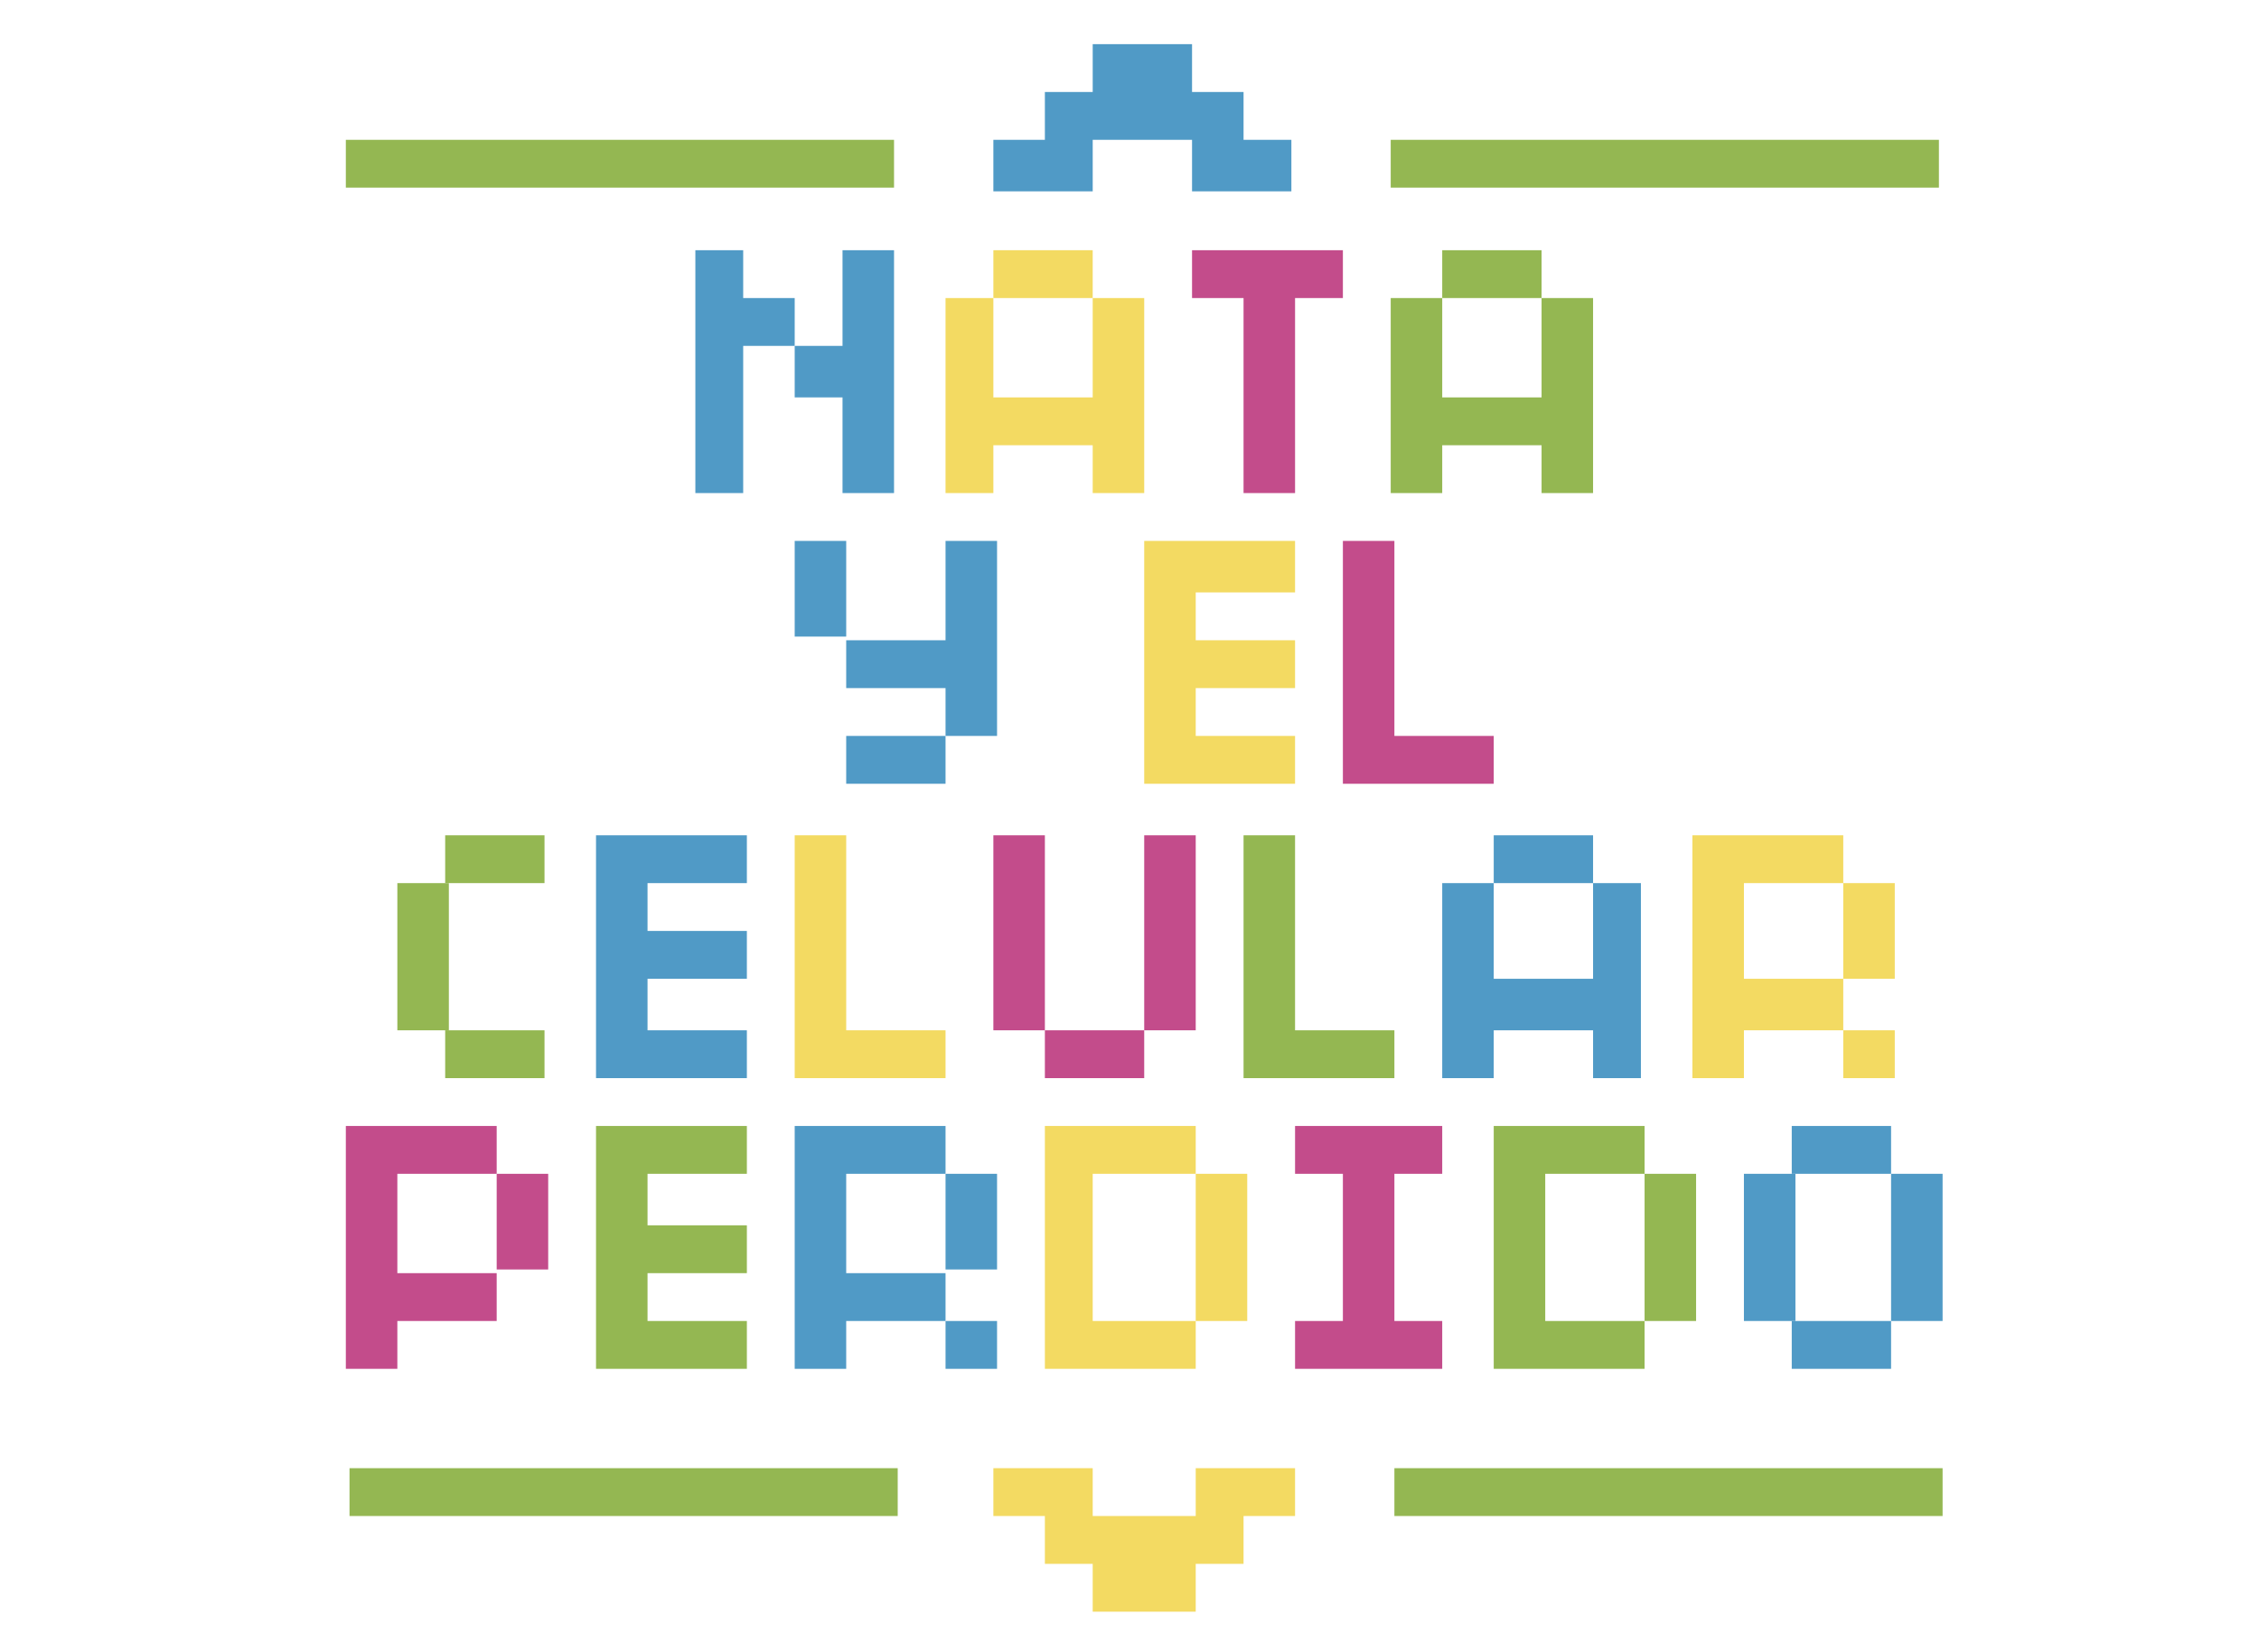 <?xml version="1.0" encoding="utf-8"?>
<!-- Generator: Adobe Illustrator 22.0.1, SVG Export Plug-In . SVG Version: 6.00 Build 0)  -->
<svg version="1.1" id="Capa_1" xmlns="http://www.w3.org/2000/svg" xmlns:xlink="http://www.w3.org/1999/xlink" x="0px" y="0px"
	 viewBox="0 0 61.4 44.9" style="enable-background:new 0 0 61.4 44.9;" xml:space="preserve">
<style type="text/css">
	.st0{fill:#509AC6;}
	.st1{fill:#C34C8B;}
	.st2{fill:#94B752;}
	.st3{fill:#F3DA62;}
</style>
<g>
	<rect x="23" y="20" class="st0" width="2.7" height="1.3"/>
	<rect x="21.6" y="14.7" class="st0" width="1.4" height="2.6"/>
	<polygon class="st1" points="35.2,30.6 39.2,30.6 39.2,31.9 37.9,31.9 37.9,35.9 39.2,35.9 39.2,37.2 35.2,37.2 35.2,35.9 
		36.5,35.9 36.5,31.9 35.2,31.9 	"/>
	<polygon class="st0" points="18.9,6.8 20.2,6.8 20.2,8.1 21.6,8.1 21.6,9.4 20.2,9.4 20.2,13.4 18.9,13.4 	"/>
	<polygon class="st0" points="22.9,6.8 24.3,6.8 24.3,13.4 22.9,13.4 22.9,10.8 21.6,10.8 21.6,9.4 22.9,9.4 	"/>
	<rect x="40.6" y="22.7" class="st0" width="2.7" height="1.3"/>
	<rect x="10.8" y="24" class="st2" width="1.4" height="4"/>
	<rect x="12.1" y="22.7" class="st2" width="2.7" height="1.3"/>
	<rect x="12.1" y="28" class="st2" width="2.7" height="1.3"/>
	<rect x="27" y="22.7" class="st1" width="1.4" height="5.3"/>
	<rect x="31.1" y="22.7" class="st1" width="1.4" height="5.3"/>
	<rect x="28.4" y="28" class="st1" width="2.7" height="1.3"/>
	<polygon class="st0" points="20.3,22.7 20.3,24 17.6,24 17.6,25.3 20.3,25.3 20.3,26.6 17.6,26.6 17.6,28 20.3,28 20.3,29.3 
		16.2,29.3 16.2,22.7 	"/>
	<polygon class="st2" points="20.3,30.6 20.3,31.9 17.6,31.9 17.6,33.3 20.3,33.3 20.3,34.6 17.6,34.6 17.6,35.9 20.3,35.9 
		20.3,37.2 16.2,37.2 16.2,30.6 	"/>
	<rect x="50.1" y="28" class="st3" width="1.4" height="1.3"/>
	<rect x="50.1" y="24" class="st3" width="1.4" height="2.6"/>
	<polygon class="st3" points="50.1,22.7 50.1,24 47.4,24 47.4,26.6 50.1,26.6 50.1,28 47.4,28 47.4,29.3 46,29.3 46,22.7 	"/>
	<rect x="13.5" y="31.9" class="st1" width="1.4" height="2.6"/>
	<polygon class="st1" points="13.5,30.6 13.5,31.9 10.8,31.9 10.8,34.6 13.5,34.6 13.5,35.9 10.8,35.9 10.8,37.2 9.4,37.2 9.4,30.6 
			"/>
	<rect x="25.7" y="35.9" class="st0" width="1.4" height="1.3"/>
	<rect x="25.7" y="31.9" class="st0" width="1.4" height="2.6"/>
	<polygon class="st0" points="25.7,30.6 25.7,31.9 23,31.9 23,34.6 25.7,34.6 25.7,35.9 23,35.9 23,37.2 21.6,37.2 21.6,30.6 	"/>
	<polygon class="st3" points="21.6,22.7 23,22.7 23,28 25.7,28 25.7,29.3 21.6,29.3 	"/>
	<polygon class="st2" points="33.8,22.7 35.2,22.7 35.2,28 37.9,28 37.9,29.3 33.8,29.3 	"/>
	<polygon class="st0" points="39.2,24 40.6,24 40.6,26.6 43.3,26.6 43.3,24 44.6,24 44.6,29.3 43.3,29.3 43.3,28 40.6,28 40.6,29.3 
		39.2,29.3 	"/>
	<rect x="27" y="6.8" class="st3" width="2.7" height="1.3"/>
	<polygon class="st3" points="25.7,8.1 27,8.1 27,10.8 29.7,10.8 29.7,8.1 31.1,8.1 31.1,13.4 29.7,13.4 29.7,12.1 27,12.1 27,13.4 
		25.7,13.4 	"/>
	<polygon class="st2" points="37.8,8.1 39.2,8.1 39.2,10.8 41.9,10.8 41.9,8.1 43.3,8.1 43.3,13.4 41.9,13.4 41.9,12.1 39.2,12.1 
		39.2,13.4 37.8,13.4 	"/>
	<rect x="39.2" y="6.8" class="st2" width="2.7" height="1.3"/>
	<polygon class="st1" points="32.4,6.8 36.5,6.8 36.5,8.1 35.2,8.1 35.2,13.4 33.8,13.4 33.8,8.1 32.4,8.1 	"/>
	<polygon class="st3" points="35.2,14.7 35.2,16.1 32.5,16.1 32.5,17.4 35.2,17.4 35.2,18.7 32.5,18.7 32.5,20 35.2,20 35.2,21.3 
		31.1,21.3 31.1,14.7 	"/>
	<polygon class="st1" points="36.5,14.7 37.9,14.7 37.9,20 40.6,20 40.6,21.3 36.5,21.3 	"/>
	<rect x="32.5" y="31.9" class="st3" width="1.4" height="4"/>
	<polygon class="st3" points="32.5,30.6 32.5,31.9 29.7,31.9 29.7,35.9 32.5,35.9 32.5,37.2 28.4,37.2 28.4,30.6 	"/>
	<rect x="44.7" y="31.9" class="st2" width="1.4" height="4"/>
	<polygon class="st2" points="44.7,30.6 44.7,31.9 42,31.9 42,35.9 44.7,35.9 44.7,37.2 40.6,37.2 40.6,30.6 	"/>
	<rect x="47.4" y="31.9" class="st0" width="1.4" height="4"/>
	<rect x="51.4" y="31.9" class="st0" width="1.4" height="4"/>
	<rect x="48.7" y="30.6" class="st0" width="2.7" height="1.3"/>
	<rect x="48.7" y="35.9" class="st0" width="2.7" height="1.3"/>
	<polygon class="st0" points="23,17.4 25.7,17.4 25.7,14.7 27.1,14.7 27.1,20 25.7,20 25.7,18.7 23,18.7 	"/>
	<rect x="9.4" y="3.8" class="st2" width="14.9" height="1.3"/>
	<rect x="37.8" y="3.8" class="st2" width="14.9" height="1.3"/>
	<polygon class="st0" points="27,3.8 28.4,3.8 28.4,2.5 29.7,2.5 29.7,1.2 32.4,1.2 32.4,2.5 33.8,2.5 33.8,3.8 35.1,3.8 35.1,5.2 
		32.4,5.2 32.4,3.8 29.7,3.8 29.7,5.2 27,5.2 	"/>
	<rect x="9.5" y="39.9" class="st2" width="14.9" height="1.3"/>
	<rect x="37.9" y="39.9" class="st2" width="14.9" height="1.3"/>
	<polygon class="st3" points="27,41.2 28.4,41.2 28.4,42.5 29.7,42.5 29.7,43.8 32.5,43.8 32.5,42.5 33.8,42.5 33.8,41.2 35.2,41.2 
		35.2,39.9 32.5,39.9 32.5,41.2 29.7,41.2 29.7,39.9 27,39.9 	"/>
</g>
</svg>

